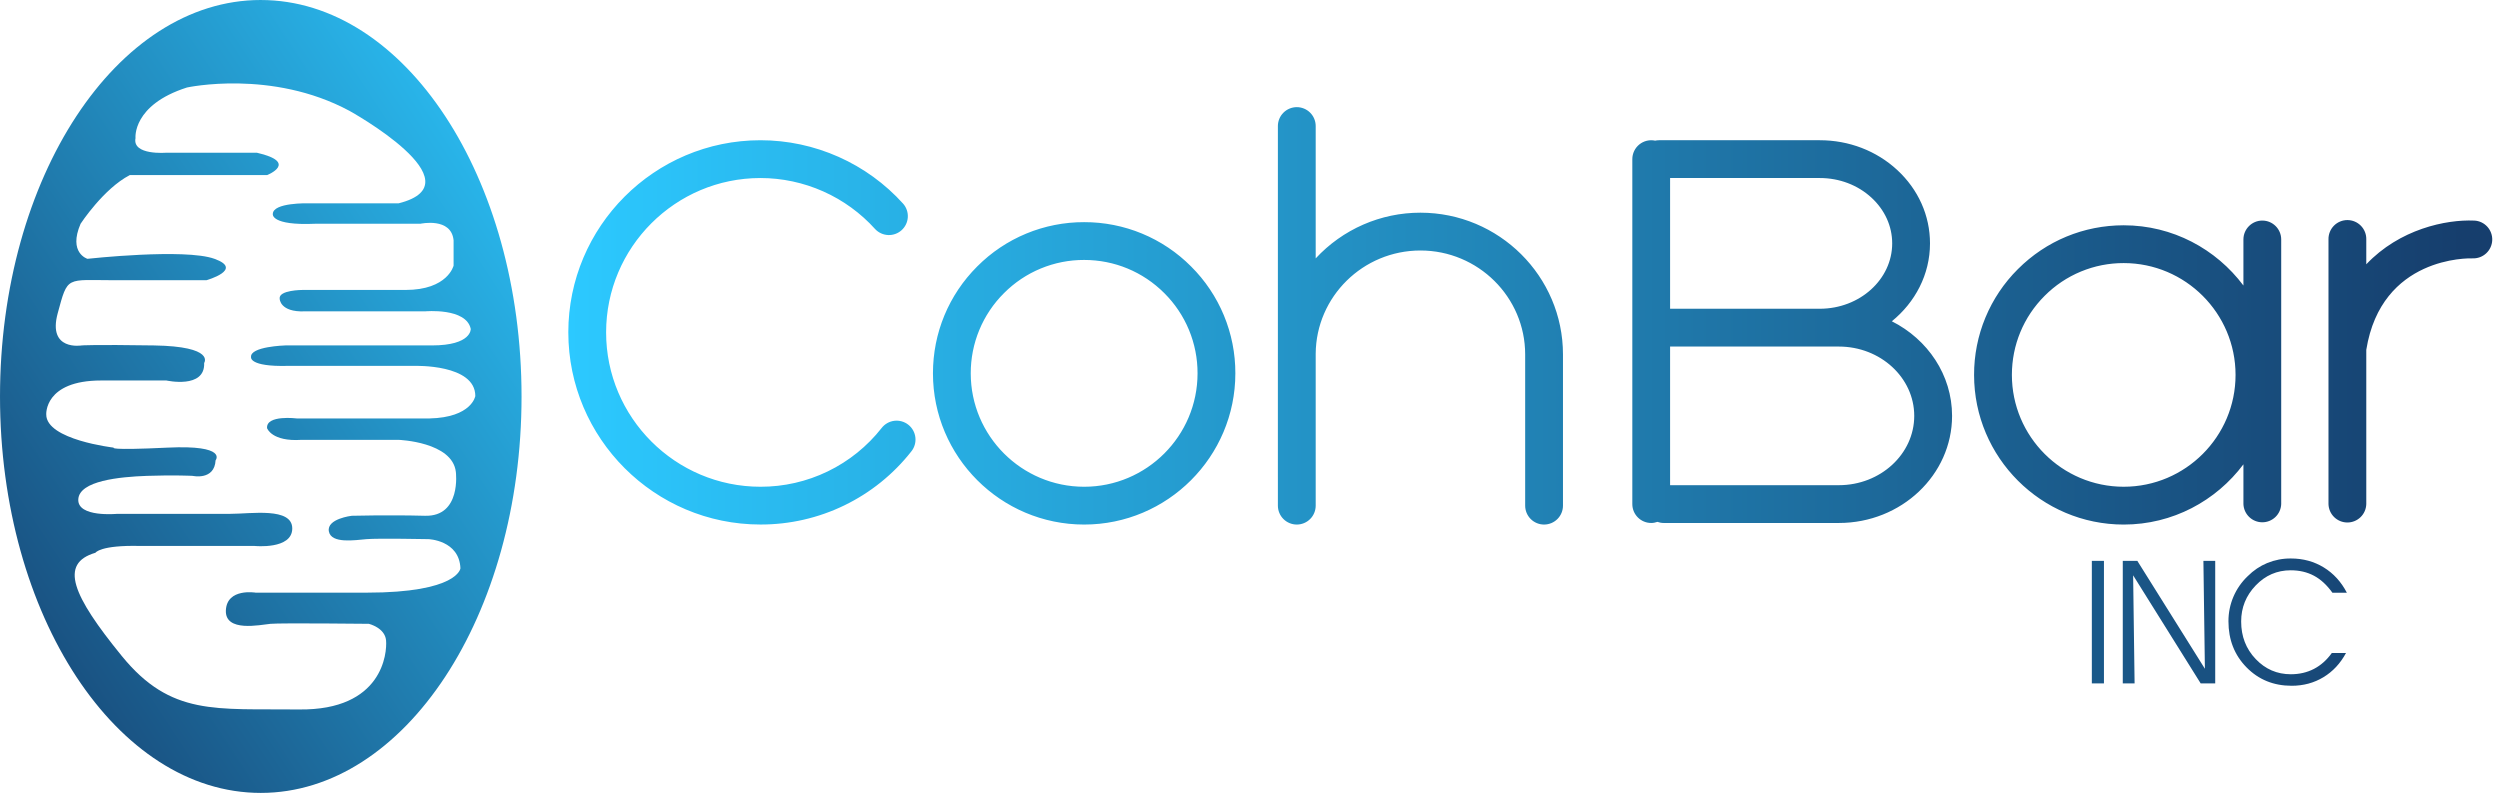 <svg fill="none" height="255" viewBox="0 0 804 255" width="804" xmlns="http://www.w3.org/2000/svg">
<g clip-rule="evenodd" fill="#fff" fill-rule="evenodd">
<linearGradient id="a">
<stop offset="0" stop-color="#2cc9ff"></stop>
<stop offset="1" stop-color="#163e6d"></stop>
</linearGradient>
<linearGradient gradientUnits="userSpaceOnUse" id="b" x1="182.768" x2="791.952" href="#a" y1="121.819" y2="121.819"></linearGradient>
<linearGradient gradientUnits="userSpaceOnUse" id="c" x1="167.729" x2="-66.423" href="#a" y1="0" y2="154.016"></linearGradient>
<path d="m672.734 219.783v-39.415h3.897v39.415zm36.358-4.707-.477-34.704h3.798v39.411h-4.672l-21.726-34.759.469 34.759h-3.799v-39.415h4.677l21.73 34.704zm41.014-24.45c-1.774-2.477-3.752-4.306-5.939-5.474-2.187-1.164-4.681-1.748-7.478-1.748-4.391 0-8.143 1.628-11.255 4.877-3.117 3.253-4.677 7.12-4.677 11.596 0 4.775 1.552 8.791 4.66 12.057 3.108 3.27 6.876 4.903 11.315 4.903 2.737 0 5.209-.571 7.418-1.714 2.213-1.143 4.135-2.856 5.764-5.12h4.562c-1.812 3.359-4.234 5.956-7.269 7.789-3.027 1.833-6.438 2.75-10.211 2.75-5.803 0-10.637-1.97-14.513-5.918-3.875-3.948-5.811-8.88-5.811-14.794-.014-2.712.525-5.399 1.587-7.896 1.062-2.496 2.623-4.749 4.587-6.62 1.871-1.876 3.982-3.292 6.318-4.259 2.409-.98 4.988-1.473 7.589-1.45 3.918 0 7.444.964 10.573 2.878 3.129 1.918 5.611 4.634 7.431 8.143h-4.656zm-567.338-83.733c0-34.072 27.72-61.793 61.797-61.793 17.476 0 34.214 7.448 45.917 20.443 1.039 1.204 1.565 2.766 1.466 4.353-.1 1.587-.817 3.072-1.998 4.136s-2.732 1.624-4.32 1.558c-1.589-.066-3.089-.751-4.178-1.909-4.658-5.165-10.348-9.295-16.702-12.125-6.353-2.829-13.23-4.295-20.185-4.302-27.371 0-49.642 22.272-49.642 49.643 0 27.37 22.267 49.642 49.642 49.642 7.502.017 14.91-1.676 21.661-4.948 6.75-3.272 12.667-8.039 17.302-13.938.492-.638 1.105-1.171 1.804-1.57.699-.398 1.471-.654 2.27-.752.798-.098 1.609-.037 2.384.181s1.499.587 2.13 1.086c.631.5 1.156 1.12 1.546 1.824s.636 1.479.723 2.279c.088.8.017 1.61-.211 2.382-.227.772-.606 1.491-1.113 2.116-5.771 7.339-13.136 13.269-21.539 17.339-8.402 4.07-17.621 6.174-26.957 6.152-34.077 0-61.797-27.721-61.797-61.793zm129.423 13.174c-.013-4.791.925-9.538 2.759-13.964 1.834-4.427 4.527-8.446 7.925-11.825 3.378-3.397 7.398-6.09 11.824-7.923 4.427-1.833 9.173-2.77 13.965-2.756 9.737 0 18.899 3.794 25.784 10.68 3.398 3.379 6.092 7.399 7.926 11.827 1.834 4.427 2.771 9.174 2.758 13.966 0 20.106-16.362 36.469-36.468 36.469-20.111 0-36.473-16.363-36.473-36.473zm2.089-34.384c4.505-4.529 9.863-8.12 15.765-10.564s12.23-3.693 18.619-3.675c6.387-.017 12.714 1.232 18.616 3.676 5.901 2.444 11.259 6.035 15.763 10.563 4.53 4.505 8.122 9.863 10.567 15.765 2.445 5.902 3.695 12.231 3.677 18.619 0 26.812-21.811 48.628-48.623 48.628-26.817 0-48.628-21.816-48.628-48.628 0-12.986 5.056-25.201 14.239-34.384zm142.524-17.284c25.281 0 45.848 20.451 45.848 45.588v48.628c0 1.612-.641 3.158-1.781 4.298-1.14 1.141-2.686 1.781-4.299 1.781-1.612 0-3.158-.64-4.299-1.781-1.14-1.14-1.78-2.686-1.78-4.298v-48.628c0-18.435-15.11-33.429-33.685-33.429-18.486 0-33.54 14.854-33.681 33.169v48.888c0 1.612-.64 3.158-1.78 4.298-1.14 1.141-2.687 1.781-4.299 1.781-1.613 0-3.159-.64-4.299-1.781-1.14-1.14-1.781-2.686-1.781-4.298v-9.047l-.004-.069v-39.512l.004-.269v-73.18c0-1.612.641-3.159 1.781-4.299 1.14-1.14 2.686-1.781 4.299-1.781 1.612 0 3.159.64 4.299 1.781 1.14 1.14 1.78 2.687 1.78 4.299v42.561c4.297-4.641 9.507-8.343 15.303-10.873 5.796-2.53 12.054-3.833 18.378-3.827zm338.898 2.537c3.347.145 5.926 2.967 5.799 6.31-.065 1.609-.764 3.127-1.945 4.222-1.181 1.095-2.747 1.677-4.357 1.619-1.193-.043-29.37-.674-34.205 29.417v49.608c-.042 1.584-.7 3.089-1.835 4.195-1.136 1.105-2.658 1.724-4.242 1.724-1.585 0-3.107-.619-4.242-1.724-1.135-1.106-1.794-2.611-1.836-4.195v-85.1c-.021-.812.12-1.619.416-2.376.296-.756.74-1.445 1.306-2.027.567-.582 1.244-1.044 1.992-1.36.748-.316 1.552-.478 2.364-.478s1.616.163 2.364.478c.748.316 1.425.778 1.991 1.36.567.582 1.011 1.271 1.307 2.027.296.756.437 1.564.415 2.376v7.985c10.714-11.319 25.619-14.453 34.708-14.06zm-112.714 85.6c-19.833 0-35.966-16.133-35.966-35.966 0-9.605 3.739-18.635 10.535-25.431 3.332-3.349 7.295-6.005 11.661-7.812 4.365-1.808 9.045-2.732 13.77-2.718 19.824 0 35.965 16.132 35.965 35.961 0 19.833-16.136 35.966-35.965 35.966zm44.573-85.604c-3.355 0-6.079 2.724-6.079 6.08v14.811c-8.783-11.733-22.75-19.373-38.499-19.373-12.849 0-24.936 5.005-34.025 14.095-4.483 4.458-8.036 9.761-10.456 15.602-2.419 5.84-3.656 12.103-3.639 18.424 0 26.535 21.585 48.125 48.125 48.125 15.744 0 29.711-7.64 38.498-19.373v12.79c.059 1.572.725 3.06 1.857 4.151 1.133 1.092 2.645 1.701 4.218 1.701s3.085-.609 4.218-1.701c1.133-1.091 1.798-2.579 1.857-4.151v-85.1c0-3.355-2.715-6.08-6.075-6.08zm-136.18 85.101h-54.281v-44.582h54.281c13.361 0 24.237 9.998 24.237 22.293 0 12.287-10.871 22.289-24.237 22.289zm-54.281-98.782h48.133c6.31 0 12.227 2.247 16.644 6.327 4.289 3.956 6.651 9.175 6.651 14.696 0 11.584-10.437 21.006-23.265 21.018h-47.221l-.017.004h-.925zm71.309 46.07c7.503-6.088 12.278-15.05 12.278-25.047 0-8.953-3.756-17.348-10.569-23.632-6.668-6.156-15.51-9.546-24.889-9.546h-51.672c-.435 0-.857.051-1.266.136-.885-.187-1.801-.174-2.681.037-.879.212-1.701.617-2.404 1.187-.703.57-1.27 1.289-1.659 2.105-.39.817-.593 1.71-.593 2.614v110.936c0 3.356 2.719 6.076 6.075 6.076.703 0 1.364-.141 1.991-.358.627.217 1.292.358 1.991.358h56.378c20.068 0 36.397-15.451 36.397-34.448 0-13.17-7.862-24.625-19.369-30.419z" fill="url(#b)"></path>
<path d="m96.932 141.458h31.276s17.292.623 18.396 10.326c0 0 1.842 14.402-9.934 14.09-11.775-.311-23.546 0-23.546 0s-8.1.938-7.363 5.006c.733 4.071 8.463 2.818 12.142 2.507 3.679-.316 19.867 0 19.867 0s9.938.311 10.305 9.387c0 0-.733 7.824-30.172 7.824h-35.693s-9.196-1.556-9.567 5.64c-.371 7.197 11.042 4.698 14.35 4.383 3.308-.316 31.642 0 31.642 0s5.159 1.253 5.522 5.321c.37 4.071-1.105 22.54-27.968 22.22-26.859-.303-41.21 2.196-57.031-17.211-15.826-19.411-20.238-29.737-8.467-33.186 0 0 1.475-2.498 14.351-2.191h36.797s12.151 1.253 12.151-5.628c0-6.89-13.255-4.698-19.876-4.698h-36.426s-12.875 1.249-12.509-4.698c.371-5.944 13.246-7.197 22.071-7.512 8.838-.312 14.726 0 14.726 0s6.992 1.568 7.359-5.01c0 0 4.05-5.005-15.455-4.071-19.501.937-17.296 0-17.296 0s-21.709-2.499-21.709-10.638c0 0-.733-10.956 17.663-10.956h20.976s12.513 2.813 12.142-5.637c0 0 3.679-5.32-16.184-5.636-19.876-.311-23.193 0-23.193 0s-11.029 1.88-7.725-10.326c3.313-12.214 2.575-10.645 18.396-10.645h29.439s12.151-3.445 2.579-6.885c-9.567-3.445-40.847 0-40.847 0s-6.254-1.876-2.204-11.272c0 0 7.359-11.268 15.821-15.651h44.156s10.305-4.072-3.313-7.201h-29.068s-11.042.938-9.934-4.69c0 0-1.109-10.65 16.559-16.282 0 0 27.226-5.947 52.252 7.512 0 0 41.947 23.167 15.817 29.737h-29.068s-11.404-.311-11.404 3.449c0 0-.738 3.752 13.613 3.125h33.851s9.938-2.191 10.675 5.321v8.139s-1.842 7.827-15.459 7.827h-33.113s-7.729 0-7.359 2.818c0 0 0 4.383 8.096 4.068h38.635s13.246-1.25 14.717 5.636c0 0 .371 5.32-12.505 5.32h-47.11s-11.409.316-11.042 3.756c0 0-.733 3.13 11.784 2.823h40.843s19.501-.631 19.501 9.699c0 0-1.109 6.885-14.722 7.205h-42.676s-9.942-1.254-9.575 3.125c0 0 1.471 4.383 11.042 3.76zm-13.071-141.458c-46.313.004-83.86 57.091-83.86 127.509 0 70.413 37.547 127.491 83.86 127.491 46.317 0 83.869-57.078 83.869-127.491 0-70.427-37.552-127.505-83.869-127.505" fill="url(#c)"></path>
</g>
</svg>